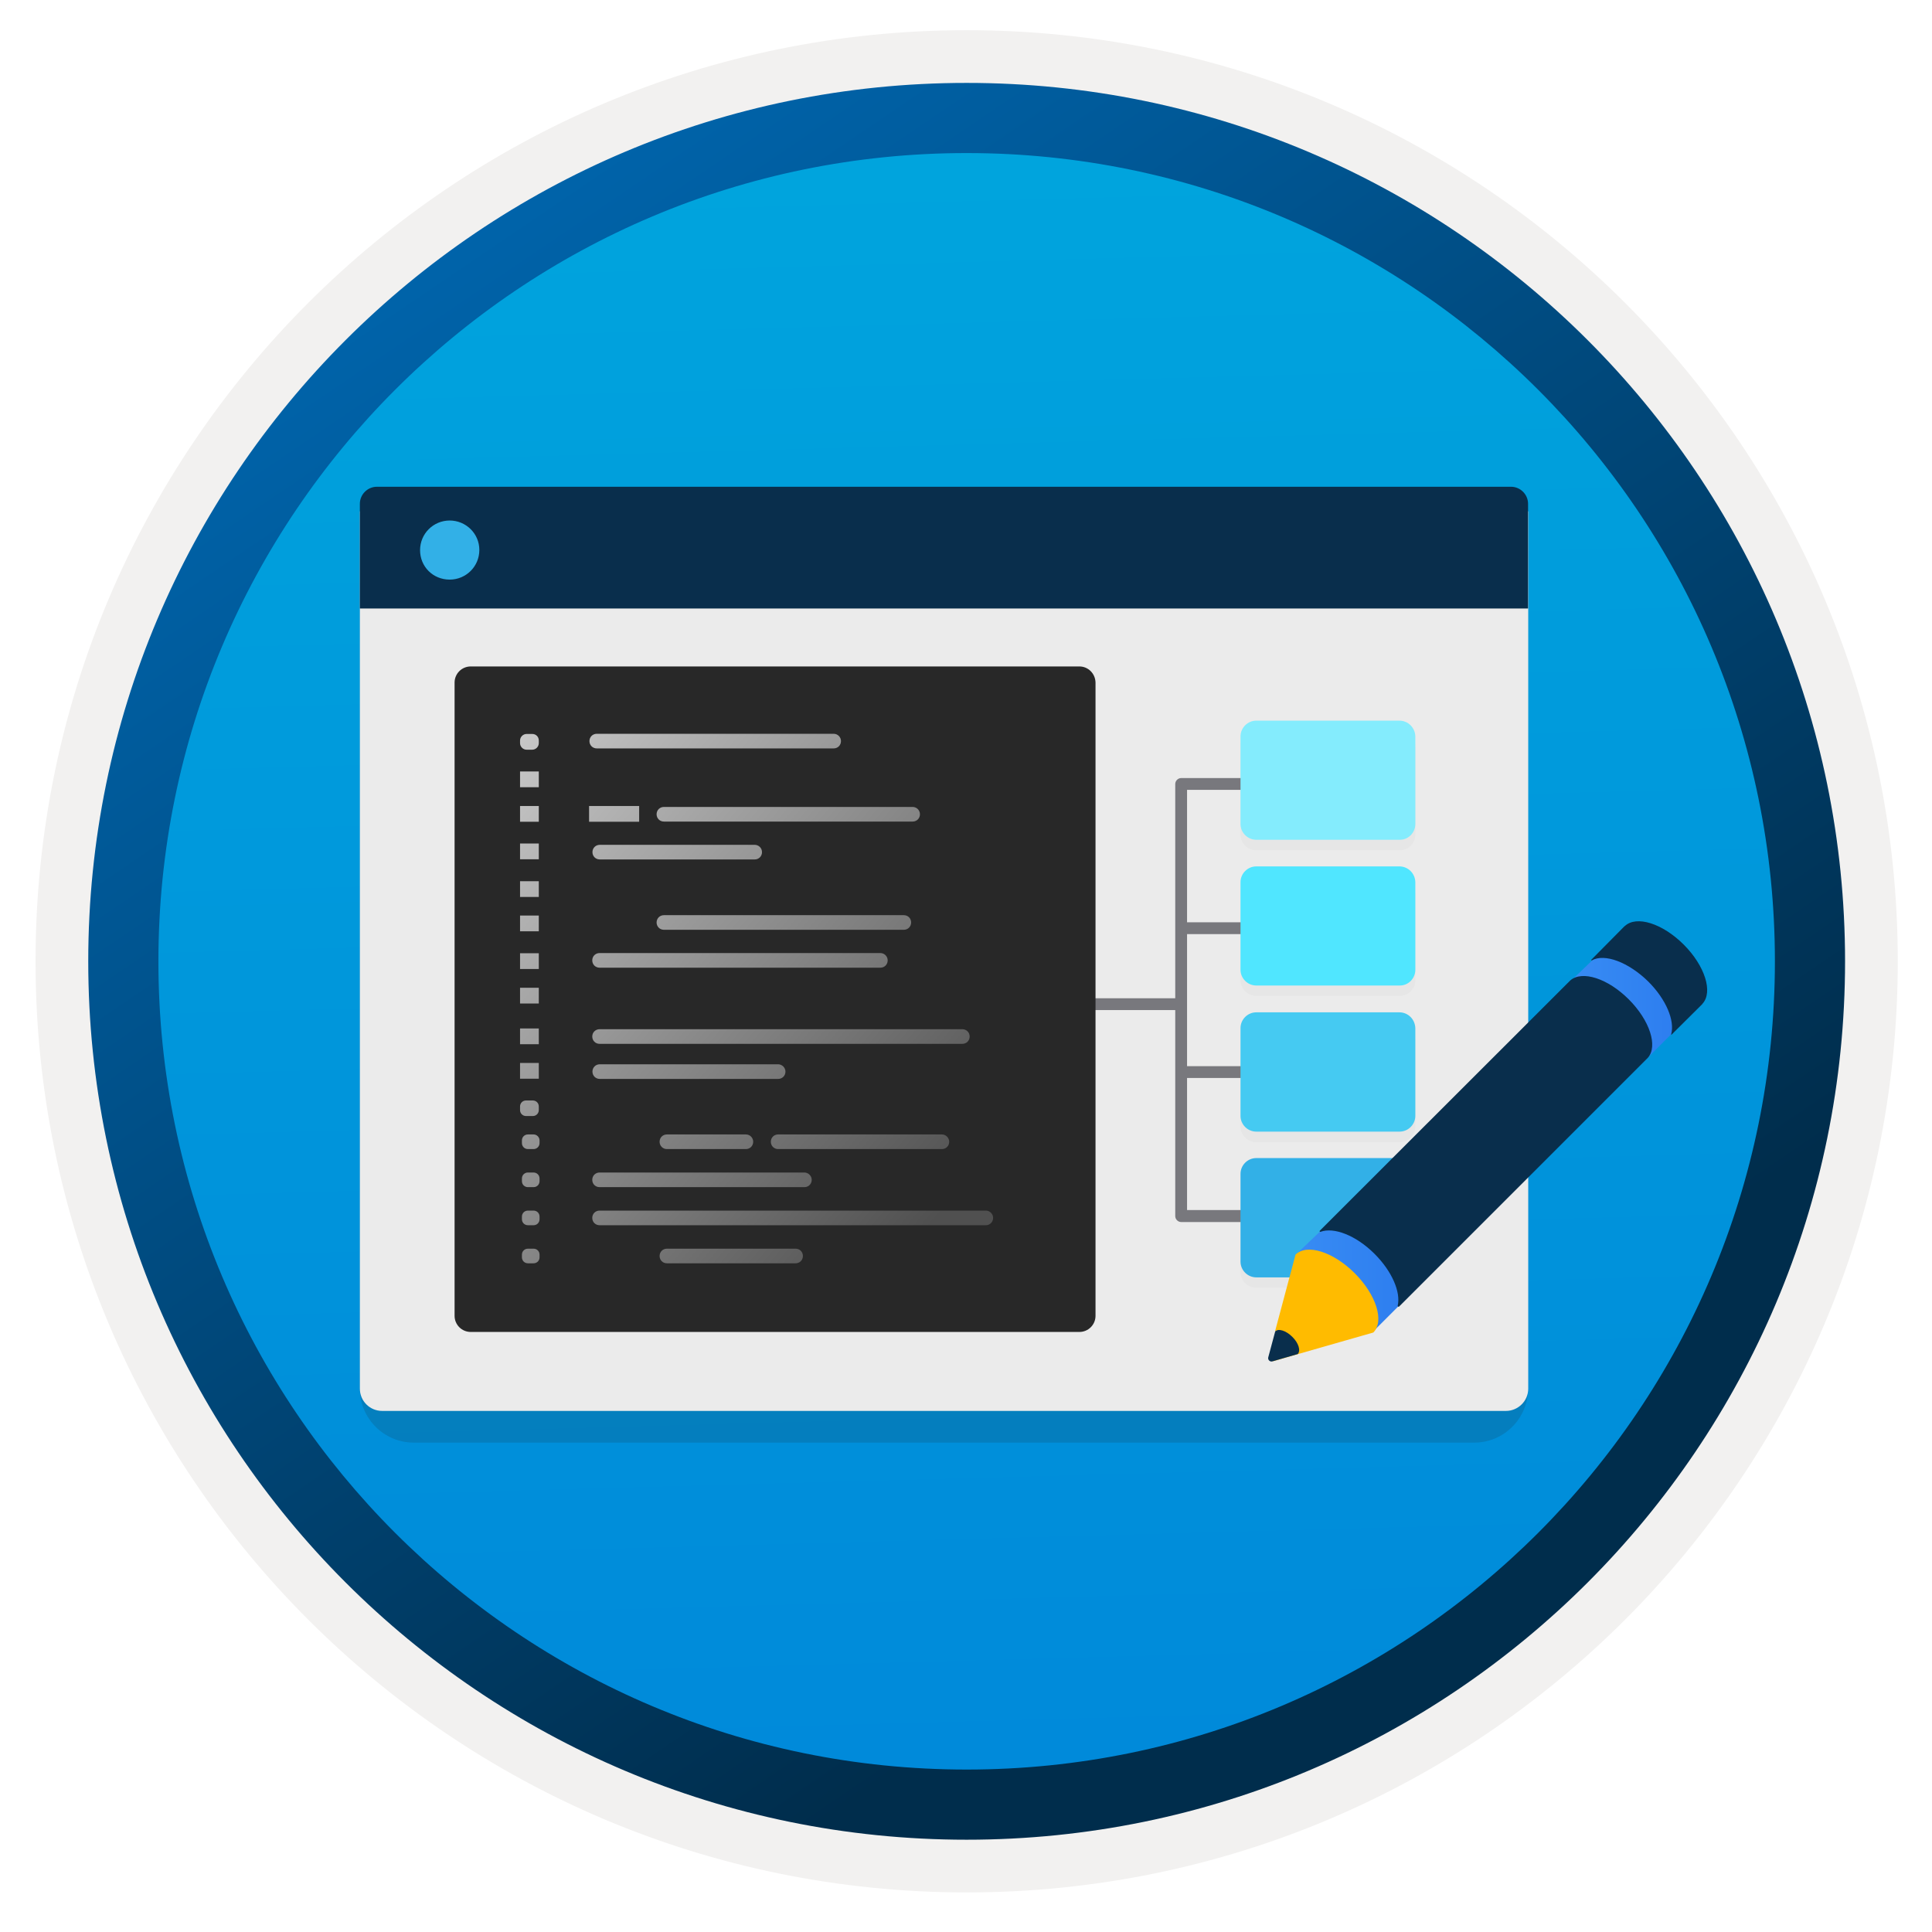 <svg width="103" height="103" viewBox="0 0 103 103" fill="none" xmlns="http://www.w3.org/2000/svg">
<path d="M51.535 98.06C25.685 98.06 4.725 77.11 4.725 51.25C4.725 25.39 25.685 4.44 51.535 4.44C77.385 4.44 98.345 25.4 98.345 51.25C98.345 77.1 77.385 98.06 51.535 98.06Z" fill="url(#paint0_linear)"/>
<path fill-rule="evenodd" clip-rule="evenodd" d="M97.434 51.25C97.434 76.6 76.885 97.15 51.535 97.15C26.184 97.15 5.635 76.6 5.635 51.25C5.635 25.9 26.184 5.35 51.535 5.35C76.885 5.35 97.434 25.9 97.434 51.25ZM51.535 1.61C78.954 1.61 101.175 23.83 101.175 51.25C101.175 78.67 78.945 100.89 51.535 100.89C24.114 100.89 1.895 78.66 1.895 51.25C1.895 23.83 24.114 1.61 51.535 1.61Z" fill="#F2F1F0"/>
<path fill-rule="evenodd" clip-rule="evenodd" d="M94.625 51.25C94.625 75.05 75.335 94.34 51.535 94.34C27.735 94.34 8.445 75.05 8.445 51.25C8.445 27.45 27.735 8.16 51.535 8.16C75.335 8.16 94.625 27.45 94.625 51.25ZM51.535 4.42C77.395 4.42 98.365 25.39 98.365 51.25C98.365 77.11 77.395 98.08 51.535 98.08C25.675 98.08 4.705 77.11 4.705 51.25C4.705 25.39 25.665 4.42 51.535 4.42Z" fill="url(#paint1_linear)"/>
<path opacity="0.15" d="M22.055 76.91H78.595C80.175 76.91 81.465 75.62 81.465 74.04V28.95H19.185V74.04C19.185 75.62 20.475 76.91 22.055 76.91Z" fill="#1F1D20"/>
<path d="M20.375 75.22H80.285C80.935 75.22 81.475 74.69 81.475 74.03V27.26H19.185V74.03C19.185 74.69 19.715 75.22 20.375 75.22Z" fill="#EBEBEB"/>
<path d="M19.185 32.44H81.465V26.86C81.465 26.36 81.055 25.95 80.555 25.95H20.095C19.595 25.95 19.185 26.36 19.185 26.86V32.44Z" fill="#092E4C"/>
<path d="M23.974 30.9C24.845 30.9 25.555 30.2 25.555 29.32C25.555 28.44 24.834 27.75 23.974 27.75C23.105 27.75 22.395 28.45 22.395 29.33C22.395 30.21 23.084 30.9 23.974 30.9Z" fill="#32B0E7"/>
<g opacity="0.15">
<path opacity="0.15" d="M74.605 38.98H66.975C66.515 38.98 66.135 39.36 66.135 39.82V44.49C66.135 44.95 66.515 45.33 66.975 45.33H74.615C75.075 45.34 75.455 44.96 75.455 44.49V39.82C75.445 39.35 75.075 38.98 74.605 38.98Z" fill="#1F1D20"/>
<path opacity="0.15" d="M74.605 54.53H66.975C66.515 54.53 66.135 54.91 66.135 55.37V60.05C66.135 60.51 66.515 60.89 66.975 60.89H74.615C75.075 60.89 75.455 60.51 75.455 60.05V55.38C75.445 54.91 75.075 54.53 74.605 54.53Z" fill="#1F1D20"/>
<path opacity="0.15" d="M74.605 46.74H66.975C66.515 46.74 66.135 47.12 66.135 47.58V52.25C66.135 52.71 66.515 53.09 66.975 53.09H74.615C75.075 53.1 75.455 52.72 75.455 52.25V47.58C75.445 47.12 75.075 46.74 74.605 46.74Z" fill="#1F1D20"/>
<path opacity="0.15" d="M74.605 62.29H66.975C66.515 62.29 66.135 62.67 66.135 63.13V67.81C66.135 68.27 66.515 68.65 66.975 68.65H74.615C75.075 68.65 75.455 68.27 75.455 67.81V63.14C75.445 62.68 75.075 62.29 74.605 62.29Z" fill="#1F1D20"/>
</g>
<path d="M70.415 56.84H62.965V57.47H70.415V56.84Z" fill="#78787D"/>
<path d="M70.415 49.17H62.965V49.8H70.415V49.17Z" fill="#78787D"/>
<path d="M70.425 65.15H62.975C62.805 65.15 62.655 65.01 62.655 64.83V41.8C62.655 41.63 62.795 41.48 62.975 41.48H70.425V42.11H63.285V64.51H70.425V65.15Z" fill="#78787D"/>
<path d="M74.605 38.42H66.975C66.515 38.42 66.135 38.8 66.135 39.26V43.93C66.135 44.39 66.515 44.77 66.975 44.77H74.615C75.075 44.78 75.455 44.4 75.455 43.93V39.26C75.445 38.8 75.075 38.42 74.605 38.42Z" fill="#84ECFD"/>
<path d="M74.605 53.97H66.975C66.515 53.97 66.135 54.35 66.135 54.81V59.49C66.135 59.95 66.515 60.33 66.975 60.33H74.615C75.075 60.33 75.455 59.95 75.455 59.49V54.82C75.445 54.35 75.075 53.97 74.605 53.97Z" fill="#45CAF2"/>
<path d="M74.605 46.19H66.975C66.515 46.19 66.135 46.57 66.135 47.03V51.7C66.135 52.16 66.515 52.54 66.975 52.54H74.615C75.075 52.55 75.455 52.17 75.455 51.7V47.03C75.445 46.57 75.075 46.19 74.605 46.19Z" fill="#50E6FF"/>
<path d="M74.605 61.74H66.975C66.515 61.74 66.135 62.12 66.135 62.58V67.26C66.135 67.72 66.515 68.1 66.975 68.1H74.615C75.075 68.1 75.455 67.72 75.455 67.26V62.59C75.445 62.12 75.075 61.74 74.605 61.74Z" fill="#32B0E7"/>
<path d="M63.005 53.22H51.945V53.85H63.005V53.22Z" fill="#78787D"/>
<path d="M57.545 35.53H25.095C24.625 35.53 24.235 35.91 24.235 36.39V70.15C24.235 70.62 24.615 71.01 25.095 71.01H57.545C58.015 71.01 58.405 70.63 58.405 70.15V36.39C58.395 35.91 58.015 35.53 57.545 35.53Z" fill="#282828"/>
<path d="M28.375 39.129H28.075C27.885 39.129 27.725 39.289 27.725 39.479V39.619C27.725 39.809 27.885 39.969 28.075 39.969H28.375C28.565 39.969 28.725 39.809 28.725 39.619V39.479C28.725 39.279 28.575 39.129 28.375 39.129Z" fill="url(#paint2_linear)"/>
<path d="M28.725 41.129H27.725V41.969H28.725V41.129Z" fill="url(#paint3_linear)"/>
<path d="M28.725 42.97H27.725V43.81H28.725V42.97Z" fill="url(#paint4_linear)"/>
<path d="M28.725 44.97H27.725V45.81H28.725V44.97Z" fill="url(#paint5_linear)"/>
<path d="M28.725 46.98H27.725V47.819H28.725V46.98Z" fill="url(#paint6_linear)"/>
<path d="M28.725 48.81H27.725V49.65H28.725V48.81Z" fill="url(#paint7_linear)"/>
<path d="M28.725 50.82H27.725V51.66H28.725V50.82Z" fill="url(#paint8_linear)"/>
<path d="M28.725 52.66H27.725V53.5H28.725V52.66Z" fill="url(#paint9_linear)"/>
<path d="M28.725 54.83H27.725V55.67H28.725V54.83Z" fill="url(#paint10_linear)"/>
<path d="M28.725 56.669H27.725V57.509H28.725V56.669Z" fill="url(#paint11_linear)"/>
<path d="M28.405 58.669H28.045C27.865 58.669 27.725 58.809 27.725 58.989V59.179C27.725 59.359 27.865 59.499 28.045 59.499H28.405C28.585 59.499 28.725 59.359 28.725 59.179V58.989C28.725 58.809 28.585 58.669 28.405 58.669Z" fill="url(#paint12_linear)"/>
<path d="M28.445 60.48H28.145C27.965 60.48 27.825 60.62 27.825 60.8V60.94C27.825 61.12 27.965 61.26 28.145 61.26H28.445C28.625 61.26 28.765 61.12 28.765 60.94V60.8C28.765 60.63 28.625 60.48 28.445 60.48Z" fill="url(#paint13_linear)"/>
<path d="M28.445 62.51H28.145C27.965 62.51 27.825 62.65 27.825 62.83V62.97C27.825 63.15 27.965 63.29 28.145 63.29H28.445C28.625 63.29 28.765 63.15 28.765 62.97V62.83C28.765 62.65 28.625 62.51 28.445 62.51Z" fill="url(#paint14_linear)"/>
<path d="M28.445 64.54H28.145C27.965 64.54 27.825 64.68 27.825 64.86V64.999C27.825 65.18 27.965 65.32 28.145 65.32H28.445C28.625 65.32 28.765 65.18 28.765 64.999V64.86C28.765 64.68 28.625 64.54 28.445 64.54Z" fill="url(#paint15_linear)"/>
<path d="M28.445 66.57H28.145C27.965 66.57 27.825 66.71 27.825 66.89V67.03C27.825 67.21 27.965 67.35 28.145 67.35H28.445C28.625 67.35 28.765 67.21 28.765 67.03V66.89C28.765 66.71 28.625 66.57 28.445 66.57Z" fill="url(#paint16_linear)"/>
<path d="M34.075 42.97H31.405V43.81H34.075V42.97Z" fill="url(#paint17_linear)"/>
<path d="M44.445 39.12H31.815C31.595 39.12 31.425 39.29 31.425 39.51C31.425 39.73 31.595 39.9 31.815 39.9H44.445C44.665 39.9 44.835 39.73 44.835 39.51C44.835 39.29 44.655 39.12 44.445 39.12Z" fill="url(#paint18_linear)"/>
<path d="M48.655 43.02H35.395C35.175 43.02 35.005 43.19 35.005 43.41C35.005 43.63 35.175 43.8 35.395 43.8H48.655C48.875 43.8 49.045 43.63 49.045 43.41C49.045 43.19 48.865 43.02 48.655 43.02Z" fill="url(#paint19_linear)"/>
<path d="M40.235 45.04H31.975C31.755 45.04 31.585 45.21 31.585 45.43C31.585 45.65 31.755 45.819 31.975 45.819H40.235C40.455 45.819 40.625 45.65 40.625 45.43C40.625 45.21 40.445 45.04 40.235 45.04Z" fill="url(#paint20_linear)"/>
<path d="M48.185 48.79H35.395C35.175 48.79 35.005 48.96 35.005 49.18C35.005 49.4 35.175 49.569 35.395 49.569H48.185C48.405 49.569 48.575 49.4 48.575 49.18C48.575 48.96 48.405 48.79 48.185 48.79Z" fill="url(#paint21_linear)"/>
<path d="M46.935 50.81H31.965C31.745 50.81 31.575 50.98 31.575 51.2C31.575 51.42 31.745 51.59 31.965 51.59H46.935C47.155 51.59 47.325 51.42 47.325 51.2C47.325 50.99 47.155 50.81 46.935 50.81Z" fill="url(#paint22_linear)"/>
<path d="M51.305 54.87H31.965C31.745 54.87 31.575 55.04 31.575 55.26C31.575 55.48 31.745 55.65 31.965 55.65H51.305C51.525 55.65 51.695 55.48 51.695 55.26C51.695 55.04 51.525 54.87 51.305 54.87Z" fill="url(#paint23_linear)"/>
<path d="M41.485 56.74H31.975C31.755 56.74 31.585 56.91 31.585 57.13C31.585 57.35 31.755 57.52 31.975 57.52H41.485C41.705 57.52 41.875 57.35 41.875 57.13C41.875 56.92 41.695 56.74 41.485 56.74Z" fill="url(#paint24_linear)"/>
<path d="M39.765 60.48H35.555C35.335 60.48 35.165 60.65 35.165 60.87C35.165 61.09 35.335 61.26 35.555 61.26H39.765C39.985 61.26 40.155 61.09 40.155 60.87C40.155 60.66 39.985 60.48 39.765 60.48Z" fill="url(#paint25_linear)"/>
<path d="M50.215 60.48H41.485C41.265 60.48 41.095 60.65 41.095 60.87C41.095 61.09 41.265 61.26 41.485 61.26H50.215C50.435 61.26 50.605 61.09 50.605 60.87C50.605 60.66 50.425 60.48 50.215 60.48Z" fill="url(#paint26_linear)"/>
<path d="M42.885 62.51H31.965C31.745 62.51 31.575 62.68 31.575 62.9C31.575 63.12 31.745 63.29 31.965 63.29H42.885C43.105 63.29 43.275 63.12 43.275 62.9C43.275 62.69 43.095 62.51 42.885 62.51Z" fill="url(#paint27_linear)"/>
<path d="M52.555 64.54H31.965C31.745 64.54 31.575 64.71 31.575 64.93C31.575 65.15 31.745 65.32 31.965 65.32H52.555C52.775 65.32 52.945 65.15 52.945 64.93C52.945 64.71 52.765 64.54 52.555 64.54Z" fill="url(#paint28_linear)"/>
<path d="M42.415 66.57H35.555C35.335 66.57 35.165 66.74 35.165 66.96C35.165 67.18 35.335 67.35 35.555 67.35H42.415C42.635 67.35 42.805 67.18 42.805 66.96C42.805 66.74 42.635 66.57 42.415 66.57Z" fill="url(#paint29_linear)"/>
<path d="M85.165 50.93L83.535 52.5L87.555 56.68L89.985 54.25L89.195 50.6L85.165 50.93Z" fill="url(#paint30_linear)"/>
<path d="M70.745 65.299L69.115 66.859L73.175 71.019L75.525 68.669L74.735 65.019L70.745 65.299Z" fill="url(#paint31_linear)"/>
<path d="M89.765 50.36C88.635 49.23 87.245 48.79 86.625 49.37H86.615L84.835 51.17C84.825 51.18 84.835 51.21 84.865 51.2C85.545 50.82 86.815 51.29 87.875 52.33C88.835 53.29 89.295 54.42 89.095 55.14C89.095 55.17 89.105 55.18 89.125 55.15L90.745 53.54L90.755 53.53C90.755 53.53 90.755 53.53 90.755 53.52L90.765 53.51C91.335 52.89 90.895 51.49 89.765 50.36Z" fill="#092E4C"/>
<path d="M86.835 53.28C85.715 52.16 84.345 51.72 83.715 52.27L70.365 65.61C70.335 65.64 70.365 65.69 70.405 65.67C71.115 65.41 72.295 65.86 73.285 66.85C74.215 67.78 74.685 68.89 74.515 69.61C74.505 69.65 74.565 69.69 74.595 69.65L87.855 56.39C88.395 55.77 87.955 54.4 86.835 53.28Z" fill="#092E4C"/>
<path d="M72.225 67.88C71.075 66.73 69.665 66.29 69.065 66.89V66.9L67.975 70.98C68.155 70.81 68.255 71.12 68.585 71.45C68.925 71.78 68.795 71.72 68.625 71.89L67.835 72.58L73.215 71.04C73.815 70.44 73.375 69.03 72.225 67.88Z" fill="#FFBB00"/>
<path d="M68.895 71.269C68.565 70.939 68.155 70.809 67.985 70.98L67.615 72.359C67.575 72.49 67.705 72.62 67.835 72.579L69.185 72.189C69.355 72.01 69.235 71.6 68.895 71.269Z" fill="#092E4C"/>
<defs>
<linearGradient id="paint0_linear" x1="49.765" y1="-13.54" x2="53.747" y2="132.23" gradientUnits="userSpaceOnUse">
<stop stop-color="#00ABDE"/>
<stop offset="1" stop-color="#007ED8"/>
</linearGradient>
<linearGradient id="paint1_linear" x1="2.968" y1="-20.375" x2="98.495" y2="120.506" gradientUnits="userSpaceOnUse">
<stop stop-color="#007ED8"/>
<stop offset="0.707" stop-color="#002D4C"/>
</linearGradient>
<linearGradient id="paint2_linear" x1="27.752" y1="39.131" x2="53.189" y2="61.217" gradientUnits="userSpaceOnUse">
<stop stop-color="#C8C8C8"/>
<stop offset="1" stop-color="#505050"/>
</linearGradient>
<linearGradient id="paint3_linear" x1="26.76" y1="40.274" x2="52.197" y2="62.36" gradientUnits="userSpaceOnUse">
<stop stop-color="#C8C8C8"/>
<stop offset="1" stop-color="#505050"/>
</linearGradient>
<linearGradient id="paint4_linear" x1="25.85" y1="41.322" x2="51.288" y2="63.408" gradientUnits="userSpaceOnUse">
<stop stop-color="#C8C8C8"/>
<stop offset="1" stop-color="#505050"/>
</linearGradient>
<linearGradient id="paint5_linear" x1="24.858" y1="42.465" x2="50.295" y2="64.551" gradientUnits="userSpaceOnUse">
<stop stop-color="#C8C8C8"/>
<stop offset="1" stop-color="#505050"/>
</linearGradient>
<linearGradient id="paint6_linear" x1="23.865" y1="43.608" x2="49.303" y2="65.694" gradientUnits="userSpaceOnUse">
<stop stop-color="#C8C8C8"/>
<stop offset="1" stop-color="#505050"/>
</linearGradient>
<linearGradient id="paint7_linear" x1="22.956" y1="44.655" x2="48.393" y2="66.742" gradientUnits="userSpaceOnUse">
<stop stop-color="#C8C8C8"/>
<stop offset="1" stop-color="#505050"/>
</linearGradient>
<linearGradient id="paint8_linear" x1="21.963" y1="45.799" x2="47.4" y2="67.885" gradientUnits="userSpaceOnUse">
<stop stop-color="#C8C8C8"/>
<stop offset="1" stop-color="#505050"/>
</linearGradient>
<linearGradient id="paint9_linear" x1="21.054" y1="46.846" x2="46.491" y2="68.932" gradientUnits="userSpaceOnUse">
<stop stop-color="#C8C8C8"/>
<stop offset="1" stop-color="#505050"/>
</linearGradient>
<linearGradient id="paint10_linear" x1="19.978" y1="48.085" x2="45.415" y2="70.171" gradientUnits="userSpaceOnUse">
<stop stop-color="#C8C8C8"/>
<stop offset="1" stop-color="#505050"/>
</linearGradient>
<linearGradient id="paint11_linear" x1="19.069" y1="49.132" x2="44.506" y2="71.218" gradientUnits="userSpaceOnUse">
<stop stop-color="#C8C8C8"/>
<stop offset="1" stop-color="#505050"/>
</linearGradient>
<linearGradient id="paint12_linear" x1="18.076" y1="50.275" x2="43.513" y2="72.361" gradientUnits="userSpaceOnUse">
<stop stop-color="#C8C8C8"/>
<stop offset="1" stop-color="#505050"/>
</linearGradient>
<linearGradient id="paint13_linear" x1="17.225" y1="51.255" x2="42.663" y2="73.341" gradientUnits="userSpaceOnUse">
<stop stop-color="#C8C8C8"/>
<stop offset="1" stop-color="#505050"/>
</linearGradient>
<linearGradient id="paint14_linear" x1="16.221" y1="52.412" x2="41.659" y2="74.498" gradientUnits="userSpaceOnUse">
<stop stop-color="#C8C8C8"/>
<stop offset="1" stop-color="#505050"/>
</linearGradient>
<linearGradient id="paint15_linear" x1="15.218" y1="53.567" x2="40.655" y2="75.653" gradientUnits="userSpaceOnUse">
<stop stop-color="#C8C8C8"/>
<stop offset="1" stop-color="#505050"/>
</linearGradient>
<linearGradient id="paint16_linear" x1="14.214" y1="54.723" x2="39.651" y2="76.81" gradientUnits="userSpaceOnUse">
<stop stop-color="#C8C8C8"/>
<stop offset="1" stop-color="#505050"/>
</linearGradient>
<linearGradient id="paint17_linear" x1="27.79" y1="39.088" x2="53.227" y2="61.174" gradientUnits="userSpaceOnUse">
<stop stop-color="#C8C8C8"/>
<stop offset="1" stop-color="#505050"/>
</linearGradient>
<linearGradient id="paint18_linear" x1="32.026" y1="34.209" x2="57.464" y2="56.295" gradientUnits="userSpaceOnUse">
<stop stop-color="#C8C8C8"/>
<stop offset="1" stop-color="#505050"/>
</linearGradient>
<linearGradient id="paint19_linear" x1="31.771" y1="34.501" x2="57.209" y2="56.588" gradientUnits="userSpaceOnUse">
<stop stop-color="#C8C8C8"/>
<stop offset="1" stop-color="#505050"/>
</linearGradient>
<linearGradient id="paint20_linear" x1="28.22" y1="38.592" x2="53.657" y2="60.678" gradientUnits="userSpaceOnUse">
<stop stop-color="#C8C8C8"/>
<stop offset="1" stop-color="#505050"/>
</linearGradient>
<linearGradient id="paint21_linear" x1="28.814" y1="37.908" x2="54.251" y2="59.994" gradientUnits="userSpaceOnUse">
<stop stop-color="#C8C8C8"/>
<stop offset="1" stop-color="#505050"/>
</linearGradient>
<linearGradient id="paint22_linear" x1="26.805" y1="40.221" x2="52.243" y2="62.308" gradientUnits="userSpaceOnUse">
<stop stop-color="#C8C8C8"/>
<stop offset="1" stop-color="#505050"/>
</linearGradient>
<linearGradient id="paint23_linear" x1="25.736" y1="41.453" x2="51.173" y2="63.539" gradientUnits="userSpaceOnUse">
<stop stop-color="#C8C8C8"/>
<stop offset="1" stop-color="#505050"/>
</linearGradient>
<linearGradient id="paint24_linear" x1="22.698" y1="44.952" x2="48.136" y2="67.038" gradientUnits="userSpaceOnUse">
<stop stop-color="#C8C8C8"/>
<stop offset="1" stop-color="#505050"/>
</linearGradient>
<linearGradient id="paint25_linear" x1="21.247" y1="46.623" x2="46.685" y2="68.709" gradientUnits="userSpaceOnUse">
<stop stop-color="#C8C8C8"/>
<stop offset="1" stop-color="#505050"/>
</linearGradient>
<linearGradient id="paint26_linear" x1="24.767" y1="42.569" x2="50.204" y2="64.656" gradientUnits="userSpaceOnUse">
<stop stop-color="#C8C8C8"/>
<stop offset="1" stop-color="#505050"/>
</linearGradient>
<linearGradient id="paint27_linear" x1="20.143" y1="47.895" x2="45.58" y2="69.981" gradientUnits="userSpaceOnUse">
<stop stop-color="#C8C8C8"/>
<stop offset="1" stop-color="#505050"/>
</linearGradient>
<linearGradient id="paint28_linear" x1="21.218" y1="46.657" x2="46.655" y2="68.743" gradientUnits="userSpaceOnUse">
<stop stop-color="#C8C8C8"/>
<stop offset="1" stop-color="#505050"/>
</linearGradient>
<linearGradient id="paint29_linear" x1="18.806" y1="49.435" x2="44.243" y2="71.521" gradientUnits="userSpaceOnUse">
<stop stop-color="#C8C8C8"/>
<stop offset="1" stop-color="#505050"/>
</linearGradient>
<linearGradient id="paint30_linear" x1="83.534" y1="53.643" x2="89.981" y2="53.643" gradientUnits="userSpaceOnUse">
<stop stop-color="#388CF4"/>
<stop offset="1" stop-color="#2C7CEF"/>
</linearGradient>
<linearGradient id="paint31_linear" x1="69.114" y1="68.021" x2="75.52" y2="68.021" gradientUnits="userSpaceOnUse">
<stop stop-color="#388CF4"/>
<stop offset="1" stop-color="#2C7CEF"/>
</linearGradient>
</defs>
</svg>
